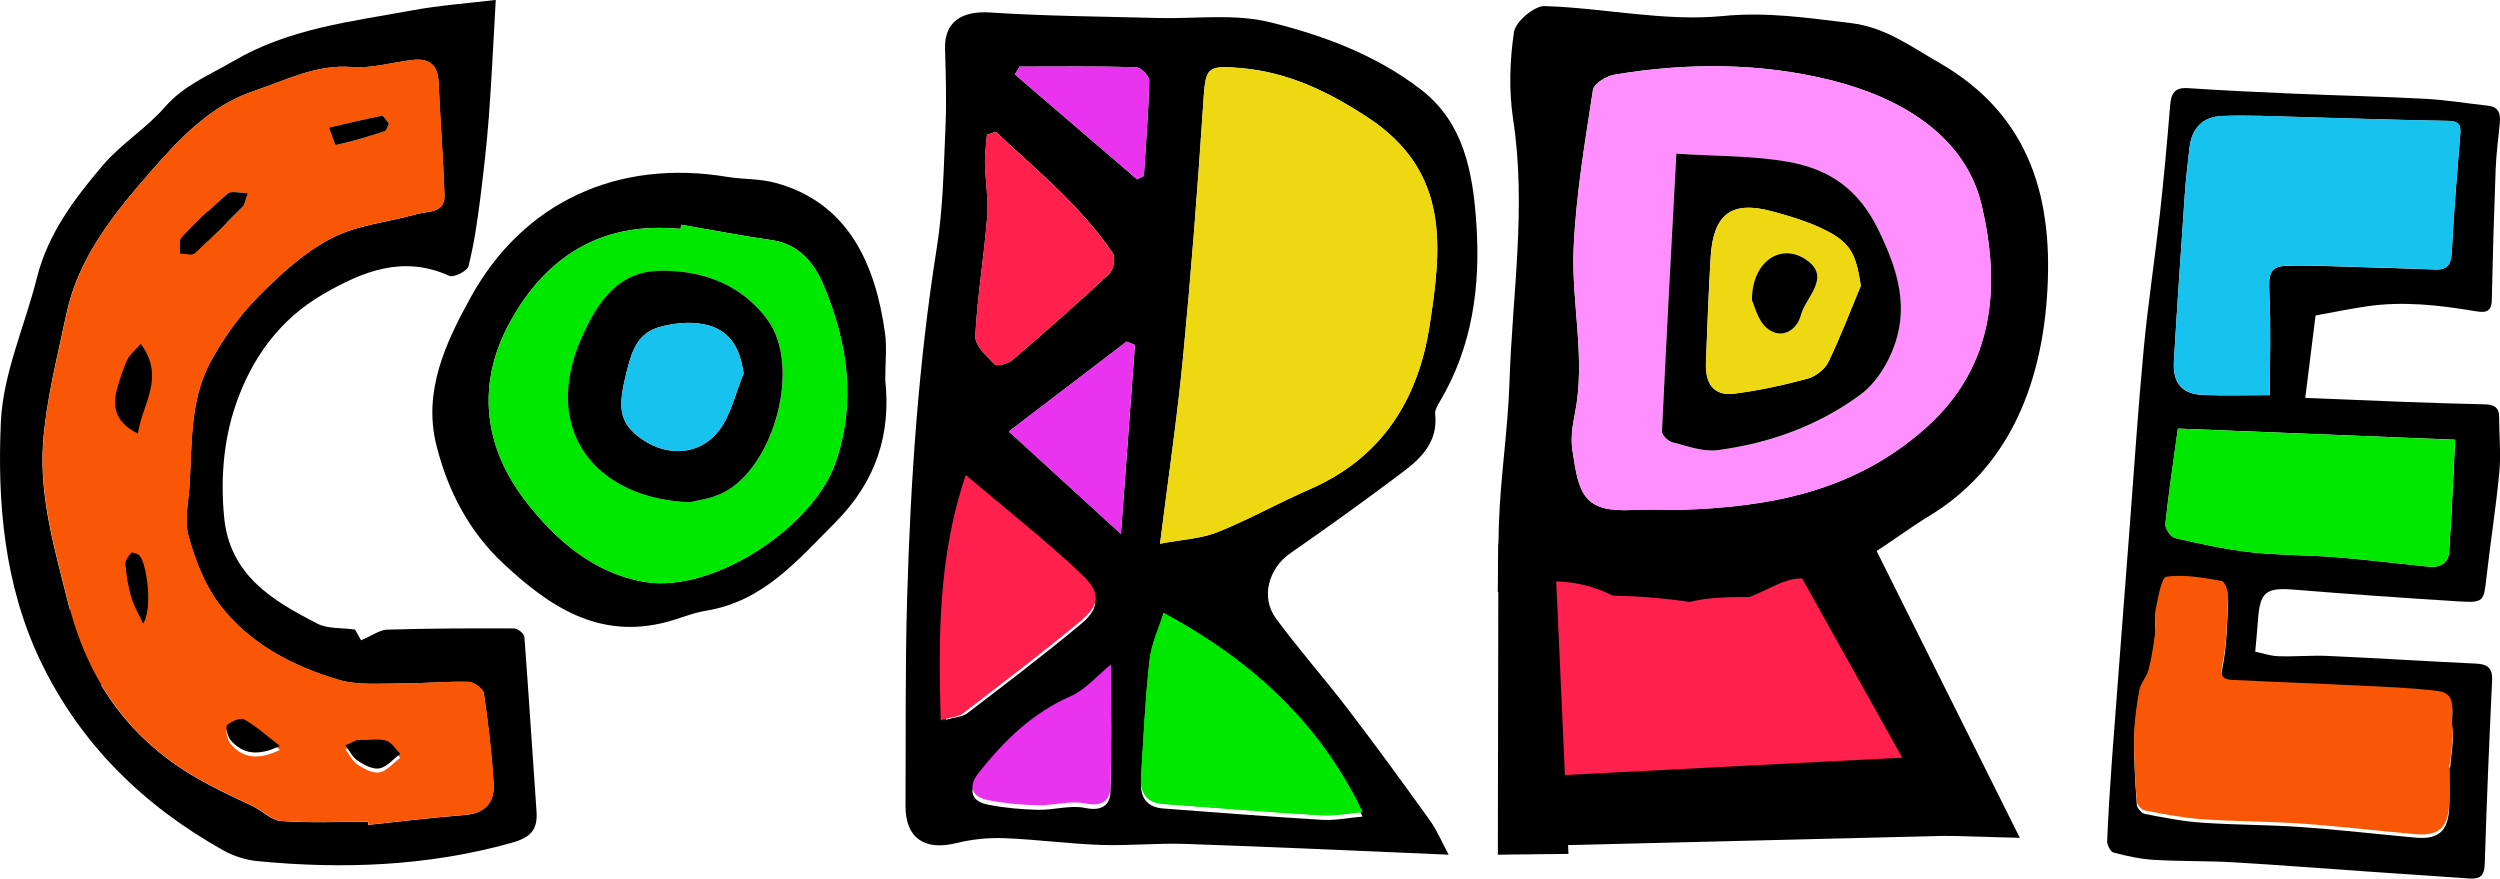 <svg xmlns="http://www.w3.org/2000/svg" id="Camada_2" data-name="Camada 2" viewBox="0 0 373.82 131.37"><defs><style>      .cls-1 {        fill: #18c2ef;      }      .cls-1, .cls-2, .cls-3, .cls-4, .cls-5, .cls-6, .cls-7, .cls-8 {        stroke-width: 0px;      }      .cls-2 {        fill: #f95706;      }      .cls-3 {        fill: #00e800;      }      .cls-5 {        fill: #e933ef;      }      .cls-6 {        fill: #ff8fff;      }      .cls-7 {        fill: #ff204e;      }      .cls-8 {        fill: #edd811;      }    </style></defs><g id="Camada_1-2" data-name="Camada 1"><g><polygon class="cls-7" points="228.43 84.76 230.46 119.67 292.31 121.1 273.34 77.71 229.56 84.76 228.43 84.76"></polygon><path class="cls-4" d="m216.59,127.8c-13.41-.56-26.35-1.17-39.29-1.61-4.24-.15-8.5.3-12.74.15-4.82-.17-9.61-.83-14.43-1.01-2.38-.09-4.84.17-7.15.74-4.75,1.18-7.6-.78-7.58-5.56.06-10.35-.06-20.7.24-31.05.51-17.57,1.68-35.09,4.45-52.5.94-5.93,1.02-12.02,1.29-18.04.17-3.87.04-7.76-.07-11.64-.11-4.01,2.48-5.7,6.81-5.41,8.31.55,16.65.59,24.97.82,5.57.15,11.37-.68,16.66.6,8.03,1.95,15.96,4.91,22.67,10.06,6.51,4.99,7.81,12.46,8.33,20,.65,9.35-.55,18.41-5.44,26.67-.34.58-.78,1.3-.71,1.91.44,4.04-2,6.52-4.8,8.62-5.54,4.17-11.17,8.23-16.87,12.18-3.2,2.22-4.49,6.55-2.14,9.74,3.4,4.63,7.24,8.95,10.73,13.52,4.2,5.49,8.27,11.08,12.3,16.7,1.09,1.53,1.83,3.32,2.79,5.1Zm-43.13-46.51c3.33-.64,6.15-.75,8.62-1.74,4.69-1.88,9.12-4.38,13.76-6.4,10.76-4.67,16.21-13.37,17.92-24.44,1.8-11.63,3.11-23.01-9.18-31.11-5.99-3.94-11.93-6.77-18.86-7.41-5.54-.51-5.45-.06-5.82,5.57-.83,12.53-1.79,25.05-2.99,37.54-.87,9.03-2.2,18.02-3.45,27.98Zm30.29,40.81c-6.53-13.54-16.69-22.7-29.75-29.78-.7,2.27-1.84,4.63-2.11,7.1-.65,5.81-.9,11.65-1.27,17.49-.15,2.32.88,3.8,3.3,3.98,7.92.6,15.84,1.22,23.77,1.7,1.9.11,3.83-.29,6.07-.49Zm-62.33-14.47c1.49-.43,2.53-.45,3.19-.96,5.65-4.32,11.31-8.62,16.79-13.16,2.97-2.46,3.21-4.14.31-6.89-5.16-4.9-10.78-9.29-16.68-14.29-3.94,11.73-3.95,23.2-3.6,35.31Zm7.46-87.92c-.43.15-.87.29-1.3.44-.11,1.39-.32,2.79-.3,4.18.06,2.72.55,5.46.33,8.14-.47,5.94-1.48,11.84-1.77,17.78-.07,1.39,1.68,3.02,2.9,4.23.35.34,2-.11,2.66-.67,4.89-4.2,9.74-8.46,14.45-12.85.63-.59,1-2.42.57-3.06-4.8-7.09-11.37-12.44-17.53-18.19Zm17.24,80.32c-2.1,1.7-3.82,3.78-6.02,4.75-5.78,2.54-10.01,6.72-13.81,11.52-1.64,2.07-.88,3.55,1.45,4.02,2.45.49,4.98.71,7.48.77,2.37.05,4.86-.75,7.1-.27,2.41.51,3.64-.45,3.71-2.27.23-6.12.09-12.26.09-18.53Zm1.49-20.18c.69-9.35,1.39-18.81,2.1-28.26-.41-.17-.83-.35-1.24-.52-5.69,4.34-11.38,8.68-17.62,13.44,5.86,5.36,11.18,10.23,16.77,15.34Zm-15.14-69.9c-.24.39-.48.78-.72,1.17,6.09,5.23,12.18,10.46,18.27,15.69.34-.17.68-.34,1.02-.5.3-4.74.69-9.48.81-14.23.02-.69-1.26-2.01-1.97-2.03-5.8-.17-11.61-.09-17.41-.09Z"></path><path class="cls-8" d="m173.46,81.3c1.25-9.96,2.58-18.94,3.45-27.98,1.2-12.5,2.17-25.02,2.99-37.54.37-5.64.28-6.08,5.82-5.57,6.93.64,12.87,3.46,18.86,7.41,12.3,8.1,10.99,19.48,9.18,31.11-1.72,11.07-7.16,19.76-17.92,24.44-4.64,2.01-9.07,4.52-13.76,6.4-2.47.99-5.29,1.1-8.62,1.74Z"></path><path class="cls-3" d="m203.75,121.42c-2.24.2-4.17.6-6.07.49-7.93-.48-15.85-1.1-23.77-1.7-2.42-.18-3.44-1.67-3.3-3.98.37-5.83.62-11.68,1.27-17.49.27-2.46,1.41-4.83,2.11-7.1,13.06,7.08,23.22,16.24,29.75,29.78Z"></path><path class="cls-3" d="m203.75,121.42c-2.24.2-4.17.6-6.07.49-7.93-.48-15.85-1.1-23.77-1.7-2.42-.18-3.44-1.67-3.3-3.98.37-5.83.62-11.68,1.27-17.49.27-2.46,1.41-4.83,2.11-7.1,13.06,7.08,23.22,16.24,29.75,29.78Z"></path><path class="cls-7" d="m140.66,107.67c-.36-12.57-.35-24.48,3.74-36.65,6.12,5.19,11.96,9.76,17.32,14.84,3.01,2.85,2.76,4.6-.32,7.16-5.68,4.71-11.56,9.17-17.42,13.66-.69.53-1.76.55-3.31,1Z"></path><path class="cls-7" d="m148.88,19.71c6.16,5.75,12.73,11.1,17.53,18.19.43.63.07,2.47-.57,3.06-4.71,4.4-9.56,8.66-14.45,12.85-.65.56-2.31,1.02-2.66.67-1.22-1.21-2.97-2.84-2.9-4.23.3-5.94,1.3-11.84,1.77-17.78.21-2.69-.28-5.43-.33-8.14-.03-1.39.19-2.78.3-4.18.43-.15.87-.29,1.3-.44Z"></path><path class="cls-5" d="m166.12,99.34c0,6.27.14,12.4-.09,18.53-.07,1.81-1.3,2.78-3.71,2.27-2.24-.48-4.73.32-7.1.27-2.5-.06-5.03-.28-7.48-.77-2.34-.47-3.09-1.95-1.45-4.02,3.79-4.8,8.03-8.99,13.81-11.52,2.21-.97,3.92-3.05,6.02-4.75Z"></path><path class="cls-5" d="m167.61,79.86c-5.59-5.11-10.9-9.97-16.77-15.34,6.24-4.76,11.93-9.1,17.62-13.44.41.17.83.35,1.24.52-.7,9.45-1.4,18.91-2.1,28.26Z"></path><path class="cls-5" d="m152.47,9.96c5.8,0,11.61-.07,17.41.09.71.02,1.98,1.34,1.97,2.03-.12,4.75-.51,9.49-.81,14.23-.34.17-.68.34-1.02.5-6.09-5.23-12.18-10.46-18.27-15.69.24-.39.48-.78.72-1.17Z"></path><path class="cls-4" d="m346.24,47.18c-.53,4.22-1.02,8.13-1.54,12.32,5.03.2,9.89.41,14.75.59,4.04.15,8.08.28,12.12.37,1.32.03,2.13.43,2.12,1.92,0,2.71.29,5.45.04,8.14-.5,5.31-1.35,10.58-1.94,15.88-.39,3.52-.44,3.75-4.05,3.53-8.24-.51-16.47-1.09-24.69-1.76-4.23-.34-5.12.31-5.42,4.56-.1,1.41-.24,2.81-.41,4.71,1.01.21,2.2.63,3.41.68,2.49.09,4.99-.15,7.47-.04,7.39.33,14.77.8,22.16,1.15,1.72.08,2.46.67,2.38,2.5-.43,9.15-.82,18.3-1.1,27.45-.05,1.77-.69,2.29-2.3,2.18-5.12-.37-10.24-.69-15.35-1.05-6.69-.46-13.37-.99-20.06-1.38-3.92-.22-7.85-.12-11.77-.36-2.03-.12-4.06-.57-6.04-1.09-.45-.12-.96-1.14-.94-1.73.17-4.12.43-8.24.73-12.35.86-11.49,1.75-22.98,2.63-34.48.69-8.97,1.27-17.95,2.12-26.91.63-6.65,1.65-13.26,2.39-19.9.61-5.45,1.1-10.92,1.55-16.38.14-1.77.68-2.68,2.65-2.55,5.32.35,10.64.61,15.97.83,6.54.28,13.09.42,19.62.77,3.11.17,6.21.69,9.31,1.03,1.64.18,1.86,1.26,1.74,2.6-.22,2.3-.53,4.59-.62,6.89-.25,6.54-.44,13.08-.58,19.62-.04,1.91-1.2,1.82-2.46,1.61-5.37-.9-10.75-1.52-16.18-.73-2.52.37-5.02.89-7.69,1.37Zm-6.84,11.89c0-5.21.18-10.26-.07-15.28-.14-2.8.1-3.94,2.46-4.03,3.26-.12,6.52.05,9.79.14,4.2.11,8.41.27,12.61.4,1.94.06,2.34-.95,2.43-2.76.29-5.84.79-11.67,1.26-17.49.12-1.44-.29-1.95-1.84-1.97-7.31-.12-14.61-.38-21.92-.57-3.95-.1-7.91-.32-11.85-.16-2.97.12-4.55,1.89-4.88,4.76-.26,2.31-.54,4.61-.7,6.93-.57,8.31-1.14,16.63-1.63,24.95-.19,3.34,1.2,4.94,4.39,5.07,3.17.13,6.35.03,9.95.03Zm26.83,55.7s.09,0,.14,0c.13-1.97.59-3.99.31-5.91-.26-1.77.92-4.63-2.14-5.02-3.9-.5-7.86-.62-11.8-.81-6.26-.31-12.52-.52-18.77-.84-1.25-.06-2.09-.21-1.68-2.18.68-3.33.73-6.81.88-10.23.03-.82-.49-2.31-.94-2.39-2.74-.48-5.59-1.02-8.28-.64-.77.11-1.23,3.18-1.62,4.95-.23,1.06.08,2.24-.06,3.34-.23,1.89-.52,3.78-.99,5.62-.27,1.06-1.19,1.98-1.38,3.04-.42,2.28-.73,4.61-.77,6.92-.05,3.23.15,6.46.38,9.68.04.51.7,1.31,1.18,1.4,2.82.55,5.66,1.11,8.53,1.31,4.97.35,9.96.31,14.93.66,5.69.4,11.37,1.07,17.05,1.58,3.45.31,4.89-.99,5.03-4.53.08-1.98.01-3.96.01-5.94Zm-40.57-50.68c-.67,4.93-1.38,9.58-1.87,14.25-.07.67.81,1.96,1.46,2.11,3.74.87,7.52,1.69,11.33,2.12,4.25.47,8.55.41,12.82.75,4.62.37,9.22.95,13.83,1.42,1.62.17,2.86-.57,2.98-2.17.4-5.54.61-11.09.91-16.82-14.01-.56-27.55-1.11-41.45-1.67Z"></path><path class="cls-1" d="m339.4,59.07c-3.6,0-6.78.1-9.95-.03-3.19-.13-4.58-1.73-4.39-5.07.49-8.32,1.05-16.64,1.63-24.95.16-2.32.44-4.62.7-6.93.33-2.86,1.9-4.64,4.88-4.76,3.94-.16,7.9.06,11.85.16,7.31.19,14.61.46,21.92.57,1.55.02,1.96.53,1.84,1.97-.47,5.83-.97,11.65-1.26,17.49-.09,1.81-.49,2.83-2.43,2.76-4.2-.14-8.41-.29-12.61-.4-3.26-.09-6.53-.26-9.79-.14-2.36.09-2.6,1.23-2.46,4.03.25,5.02.07,10.07.07,15.28Z"></path><path class="cls-2" d="m366.23,114.26c0,1.98.06,3.96-.01,5.94-.14,3.53-1.58,4.83-5.03,4.53-5.69-.5-11.36-1.18-17.05-1.58-4.97-.35-9.96-.31-14.93-.66-2.86-.2-5.7-.77-8.53-1.31-.48-.09-1.15-.89-1.18-1.4-.23-3.22-.43-6.45-.38-9.68.03-2.31.35-4.64.77-6.92.19-1.06,1.11-1.98,1.38-3.04.47-1.84.76-3.73.99-5.62.14-1.1-.17-2.27.06-3.34.38-1.76.85-4.84,1.62-4.95,2.69-.38,5.54.17,8.28.64.46.08.98,1.57.94,2.39-.14,3.42-.19,6.9-.88,10.23-.4,1.97.44,2.12,1.68,2.18,6.26.31,12.52.53,18.77.84,3.94.2,7.89.32,11.8.81,3.06.39,1.88,3.25,2.14,5.02.28,1.91-.18,3.93-.31,5.91-.05,0-.09,0-.14,0Z"></path><path class="cls-3" d="m325.65,64.09c13.9.56,27.45,1.1,41.45,1.67-.29,5.72-.51,11.28-.91,16.82-.11,1.6-1.35,2.33-2.98,2.17-4.61-.47-9.21-1.05-13.83-1.42-4.27-.34-8.57-.28-12.82-.75-3.81-.42-7.59-1.25-11.33-2.12-.64-.15-1.53-1.44-1.46-2.11.49-4.67,1.2-9.32,1.87-14.25Z"></path><g><path class="cls-4" d="m14.61,50.01c-1.11,4.45-.83,9.11-.82,13.7,0,8.05-.87,16.09-2.6,23.95-.6,2.73-1.31,5.5-.99,8.28.33,2.77,1.97,5.6,4.64,6.41,3.59,1.09,7.26-1.85,8.95-5.2,1.91-3.77,2.28-8.29,1.02-12.32-.56-1.78-1.41-3.44-2.09-5.17-2.87-7.37-2.3-15.83,1.36-22.82,3.1-5.91,11.3-11.03,11.28-18.05-.01-5.57-3.51-9.24-8.36-6.35-5.66,3.38-10.82,11.31-12.39,17.57Z"></path><path class="cls-4" d="m53.1,94.15c.31.55.77,1.36.89,1.59,1.7-.72,2.79-1.56,3.91-1.59,6.33-.19,12.66-.21,18.99-.18.53,0,1.48.78,1.52,1.26.66,8.67,1.19,17.34,1.81,26.01.21,2.84-.83,3.98-3.77,4.8-12.51,3.49-25.18,3.96-37.98,2.72-1.72-.17-3.52-.74-5.03-1.58-11.97-6.69-21.42-15.9-27.39-28.35C.65,87.52-.42,75.23.13,63.08c.33-7.25,3.59-14.34,5.39-21.55,1.65-6.59,5.62-11.83,9.85-16.81,2.73-3.21,6.51-5.52,9.28-8.71,2.88-3.3,6.68-4.78,10.26-6.88,8.29-4.87,17.59-5.9,26.72-7.58,4.06-.75,8.2-1.04,12.5-1.56-.36,6.16-.61,11.81-1.03,17.44-.32,4.17-.79,8.34-1.32,12.49-.43,3.32-.91,6.66-1.73,9.89-.18.72-2.22,1.74-2.87,1.44-6.91-3.14-12.94-.68-18.81,2.71-6.56,3.78-10.76,9.62-13.14,16.61-1.81,5.33-2.25,10.94-1.73,16.64.8,8.79,7.22,12.58,13.95,16.04,1.57.81,3.65.6,5.67.89Zm1.91,28.71c.01.16.02.33.03.49,4.82-.51,9.63-1.11,14.46-1.49,2.99-.23,4.46-1.87,4.3-4.6-.26-4.54-.8-9.07-1.46-13.57-.1-.7-1.48-1.71-2.29-1.73-3.35-.09-6.7.25-10.06.24-3.13-.01-6.43.32-9.35-.54-6.98-2.06-13.45-5.46-17.91-11.38-2.18-2.9-3.57-6.58-4.55-10.12-.65-2.37,0-5.12.16-7.7.37-6.23.06-12.67,3.12-18.34,1.9-3.51,4.31-6.89,7.1-9.72,3.28-3.33,6.89-6.65,10.97-8.77,3.85-2.01,8.53-2.41,12.81-3.62,1.66-.47,4.21-.07,4.11-2.86-.2-5.65-.64-11.29-.89-16.94-.12-2.58-1.49-3.51-3.86-3.24-3.04.34-6.12,1.3-9.1,1.06-5.33-.43-9.83,1.97-14.53,3.54-6.48,2.16-11.03,6.92-15.52,12.07-5.63,6.46-10.88,12.91-12.67,21.49-1.33,6.38-3,12.76-3.45,19.22-.55,8.04,1.77,15.86,3.71,23.65,2.37,9.55,6.98,17.48,14.93,23.48,3.92,2.96,8.27,4.97,12.64,7.03,1.48.7,2.84,2.15,4.32,2.26,4.3.31,8.63.11,12.95.11Z"></path><path class="cls-2" d="m55.01,122.86c-4.32,0-8.66.2-12.95-.11-1.49-.11-2.84-1.56-4.32-2.26-4.37-2.06-8.72-4.07-12.64-7.03-7.95-6-12.55-13.94-14.93-23.48-1.94-7.8-4.26-15.61-3.71-23.65.44-6.46,2.12-12.84,3.45-19.22,1.78-8.58,7.03-15.03,12.67-21.49,4.48-5.14,9.04-9.91,15.52-12.07,4.69-1.56,9.2-3.97,14.53-3.54,2.99.24,6.06-.71,9.1-1.06,2.37-.27,3.74.66,3.86,3.24.26,5.65.7,11.29.89,16.94.1,2.78-2.45,2.39-4.11,2.86-4.29,1.21-8.96,1.61-12.81,3.62-4.09,2.13-7.7,5.44-10.97,8.77-2.79,2.83-5.2,6.21-7.1,9.72-3.07,5.67-2.75,12.11-3.12,18.34-.15,2.58-.82,5.33-.16,7.7.97,3.54,2.37,7.22,4.55,10.12,4.46,5.92,10.93,9.33,17.91,11.38,2.92.86,6.22.53,9.35.54,3.35.01,6.71-.32,10.06-.24.81.02,2.19,1.03,2.29,1.73.66,4.5,1.2,9.03,1.46,13.57.15,2.73-1.31,4.37-4.3,4.6-4.83.38-9.64.98-14.46,1.49-.01-.16-.02-.33-.03-.49ZM21.04,51.42c-.79.91-1.61,1.55-2.02,2.4-.64,1.33-1.05,2.78-1.48,4.2q-1.42,4.68,3.09,6.8c.57-4.35,4.18-8.35.41-13.4Zm16.02-22.55c-1.24,0-2.48-.38-3.01.07-2.42,2.04-4.7,4.26-6.88,6.57-.43.46-.19,1.56-.26,2.36.74.02,1.77.37,2.17,0,2.5-2.25,4.87-4.65,7.24-7.03.25-.25.28-.72.73-1.97Zm21.11-10.37c-.36-.43-.8-1.25-1.07-1.19-2.65.51-5.27,1.16-7.9,1.77.35.91.89,2.63,1.03,2.6,2.46-.54,4.88-1.28,7.28-2.05.27-.09.39-.64.66-1.13Zm-4.83,92.77c-.18.08-.94.43-1.7.78.61.79,1.07,1.79,1.86,2.31.96.63,2.27,1.33,3.26,1.13,1.12-.23,2.06-1.41,3.08-2.17-.68-.68-1.25-1.72-2.06-1.96-1.12-.34-2.42-.09-4.44-.09Zm-31.95-18.02c1.49-2.15.56-9.02-.53-10.18-.27-.29-1.1-.54-1.23-.4-.42.46-.93,1.14-.88,1.69.15,1.66.41,3.34.88,4.93.41,1.37,1.17,2.64,1.77,3.96Zm20.48,18.88c-2.09-1.6-3.6-2.99-5.34-3.96-.57-.32-1.93.26-2.56.84-.29.26.06,1.71.53,2.26,1.85,2.14,4.13,2.4,7.38.86Z"></path><path class="cls-4" d="m37.06,28.87c-.45,1.25-.48,1.72-.73,1.97-2.38,2.38-4.75,4.78-7.24,7.03-.4.36-1.43.01-2.17,0,.07-.8-.17-1.9.26-2.36,2.18-2.3,4.46-4.52,6.88-6.57.53-.45,1.77-.07,3.01-.07Z"></path><path class="cls-4" d="m58.17,18.5c-.27.49-.39,1.05-.66,1.13-2.4.77-4.82,1.51-7.28,2.05-.15.03-.68-1.69-1.03-2.6,2.63-.61,5.25-1.26,7.9-1.77.27-.05.7.77,1.07,1.19Z"></path><path class="cls-4" d="m53.34,110.67c2.01,0,3.32-.25,4.44.09.81.25,1.38,1.28,2.06,1.96-1.02.76-1.95,1.94-3.08,2.17-.99.2-2.31-.5-3.26-1.13-.79-.52-1.25-1.52-1.86-2.31.76-.35,1.52-.7,1.7-.78Z"></path><path class="cls-4" d="m41.87,111.54c-3.25,1.54-5.53,1.27-7.38-.86-.47-.55-.82-1.99-.53-2.26.63-.57,2-1.15,2.56-.84,1.75.97,3.26,2.36,5.34,3.96Z"></path></g><path class="cls-4" d="m132.38,56.9c.82,7.8-1.21,14.92-7.47,21.21-5.71,5.73-10.79,11.82-19.35,13.21-1.98.32-3.87,1.15-5.82,1.67-10.12,2.69-17.5-2.22-24.42-8.67-5.25-4.89-8.38-11-10.07-17.75-2.02-8.1,1.39-15.32,5.13-22.11,7.86-14.27,22.02-20.72,38.31-18.02,2.39.4,4.9.26,7.22.89,10.9,2.94,14.98,12.09,16.42,22.46.3,2.14.04,4.35.04,7.11Zm-30.52-23.29c-.03.2-.07.4-.1.6-.41-.02-.81-.05-1.22-.07-11.61-.78-19.66,5.11-24.65,14.72-4.54,8.76-3.55,17.87,2.57,25.9,4.6,6.03,10.43,11.01,17.99,12.26,10.14,1.68,25.16-8.18,28.49-17.89,3.13-9.1,1.79-18.03-1.86-26.62-1.37-3.22-3.66-6.03-7.7-6.61-4.53-.65-9.02-1.53-13.53-2.3Z"></path><path class="cls-3" d="m101.86,33.61c4.51.78,9,1.65,13.53,2.3,4.04.58,6.33,3.39,7.7,6.61,3.65,8.59,4.99,17.52,1.86,26.62-3.34,9.71-18.36,19.57-28.49,17.89-7.56-1.25-13.39-6.23-17.99-12.26-6.13-8.03-7.12-17.14-2.57-25.9,4.99-9.61,13.04-15.51,24.65-14.72.41.03.81.05,1.22.07.03-.2.07-.4.1-.6Zm1.28,41.49c.91-.25,3.15-.48,5.02-1.43,7.66-3.89,11.7-18.91,6.64-25.82-3.83-5.24-9.67-7.47-16.08-7.37-6.05.1-9.08,4.25-11.44,9.31-6.81,14.57,1.98,24.82,15.87,25.31Z"></path><path class="cls-4" d="m103.14,75.1c-13.89-.49-22.68-10.73-15.87-25.31,2.37-5.06,5.39-9.22,11.44-9.31,6.42-.1,12.26,2.13,16.08,7.37,5.05,6.91,1.01,21.93-6.64,25.82-1.87.95-4.1,1.18-5.02,1.43Zm8.05-19.27c-.58-4.03-2.21-6.6-5.94-7.34-2.12-.42-4.55-.18-6.66.42-3.04.87-4.01,3.17-4.83,6.44-1.34,5.32-1.46,7.82,2.35,10.4,3.7,2.51,8.45,2.34,11.3-1.26,1.89-2.39,2.56-5.74,3.78-8.66Z"></path><path class="cls-1" d="m111.19,55.83c-1.22,2.92-1.89,6.27-3.78,8.66-2.85,3.61-7.6,3.77-11.3,1.26-3.81-2.58-3.69-5.08-2.35-10.4.82-3.27,1.79-5.57,4.83-6.44,2.1-.6,4.54-.85,6.66-.42,3.73.74,5.36,3.31,5.94,7.34Z"></path><path class="cls-4" d="m289.86,9.32c-4.21-2.41-7.98-5.26-13.12-5.87-6.39-.76-12.5-1.71-19.17-1.05-8.72.85-17.7-1.21-26.59-1.49-1.56-.05-4.37,2.33-4.6,3.89-.64,4.28-.77,8.81-.12,13.08,2.01,13.15-.13,26.18-.55,39.26-.23,7.15-1.37,14.27-1.59,21.42-.1,3.33-.14,6.65-.16,9.98,1.3-.43,2.58-.88,3.93-1.16,4.66-.99,9.35-.31,13.26,1.68,3.86.08,7.69.38,11.51.95,1.17-.28,2.35-.48,3.53-.57,1.76-.14,3.57-.19,5.4-.16,0,0,0,0,0,0,2.95-1.16,5.16-2.71,7.41-2.77,7.89-.24,13.43-5.72,19.38-9.3,11.72-7.05,16.69-19.15,17.68-32.57,1.08-14.62-2.27-27.36-16.2-35.32Zm-1.93,54.69c-10.67,9.48-23.32,11.84-36.81,12.23-2.31,0-4.63-.1-6.94.02-7.38.37-8.11-2.3-9.07-8.99-.25-1.71,0-3.55.35-5.27,1.7-8.32-.52-16.61-.16-24.87.34-7.93,1.69-15.83,2.89-23.7.14-.93,2.04-2.08,3.27-2.28,10.84-1.8,21.77-1.79,32.39.86,10.27,2.57,20.01,8.23,22.46,18.67,2.74,11.65,2.21,23.92-8.38,33.32Z"></path><path class="cls-6" d="m251.13,76.24c-2.31,0-4.63-.1-6.94.02-7.38.37-8.11-2.3-9.07-8.99-.25-1.71,0-3.55.35-5.27,1.7-8.32-.52-16.61-.16-24.87.34-7.93,1.69-15.83,2.89-23.69.14-.93,2.04-2.08,3.27-2.28,10.84-1.8,21.77-1.79,32.39.86,10.27,2.57,20.01,8.23,22.46,18.67,2.74,11.65,2.21,23.92-8.38,33.32-10.67,9.48-23.32,11.84-36.81,12.23Zm-.48-53.26c-.76,14.24-1.51,27.89-2.15,41.54-.03.54.92,1.46,1.56,1.62,2.22.57,4.59,1.46,6.76,1.18,7.78-1.01,15.1-3.66,21.42-8.35,2.05-1.51,3.69-4.02,4.68-6.42,2.62-6.35.96-11.99-2.07-18.2-3.04-6.23-7.5-9.08-13.45-10.14-5.31-.95-10.81-.83-16.76-1.22Z"></path><path class="cls-4" d="m250.65,22.98c5.95.39,11.45.27,16.76,1.22,5.95,1.06,10.41,3.92,13.45,10.14,3.03,6.22,4.7,11.85,2.07,18.2-.99,2.4-2.64,4.91-4.68,6.42-6.32,4.68-13.64,7.33-21.42,8.35-2.17.28-4.54-.61-6.76-1.18-.64-.16-1.58-1.09-1.56-1.62.64-13.65,1.38-27.29,2.15-41.54Zm27.59,19.74c-.73-4.67-1.45-6.34-5.24-8.27-2.51-1.28-5.28-2.1-8.02-2.84-6.07-1.65-8.8.39-9.19,6.83-.32,5.27-.5,10.55-.71,15.83-.11,2.9,1.03,5,4.22,4.6,3.69-.47,7.36-1.27,10.95-2.24,1.2-.32,2.59-1.38,3.12-2.47,1.81-3.72,3.27-7.6,4.87-11.43Z"></path><path class="cls-8" d="m278.25,42.72c-1.59,3.82-3.06,7.71-4.87,11.43-.53,1.09-1.92,2.15-3.12,2.47-3.6.97-7.26,1.77-10.95,2.24-3.19.4-4.33-1.7-4.22-4.6.21-5.28.39-10.56.71-15.83.4-6.44,3.13-8.48,9.19-6.83,2.73.74,5.51,1.57,8.02,2.84,3.79,1.93,4.51,3.6,5.24,8.27Zm-16.28,2.17c.39.78.86,3.02,2.24,4.16,2.21,1.83,4.52.27,5.08-1.94.69-2.72,4.83-5.81.52-8.46-3.74-2.3-7.88.62-7.83,6.23Z"></path><path class="cls-4" d="m261.97,44.89c-.05-5.61,4.1-8.53,7.83-6.23,4.31,2.65.17,5.74-.52,8.46-.56,2.21-2.87,3.77-5.08,1.94-1.38-1.14-1.84-3.38-2.24-4.16Z"></path><polygon class="cls-4" points="224.05 81.3 223.97 127.8 234.53 127.68 232.5 82.53 225.27 81.3 267.82 83.55 290.96 124.97 302.02 125.28 277.3 75.76 236.33 79.86 224.05 81.3"></polygon><polygon class="cls-4" points="299.76 124.76 226.85 126.55 228.43 116.17 294.34 112.78 299.76 124.76"></polygon></g></g></svg>